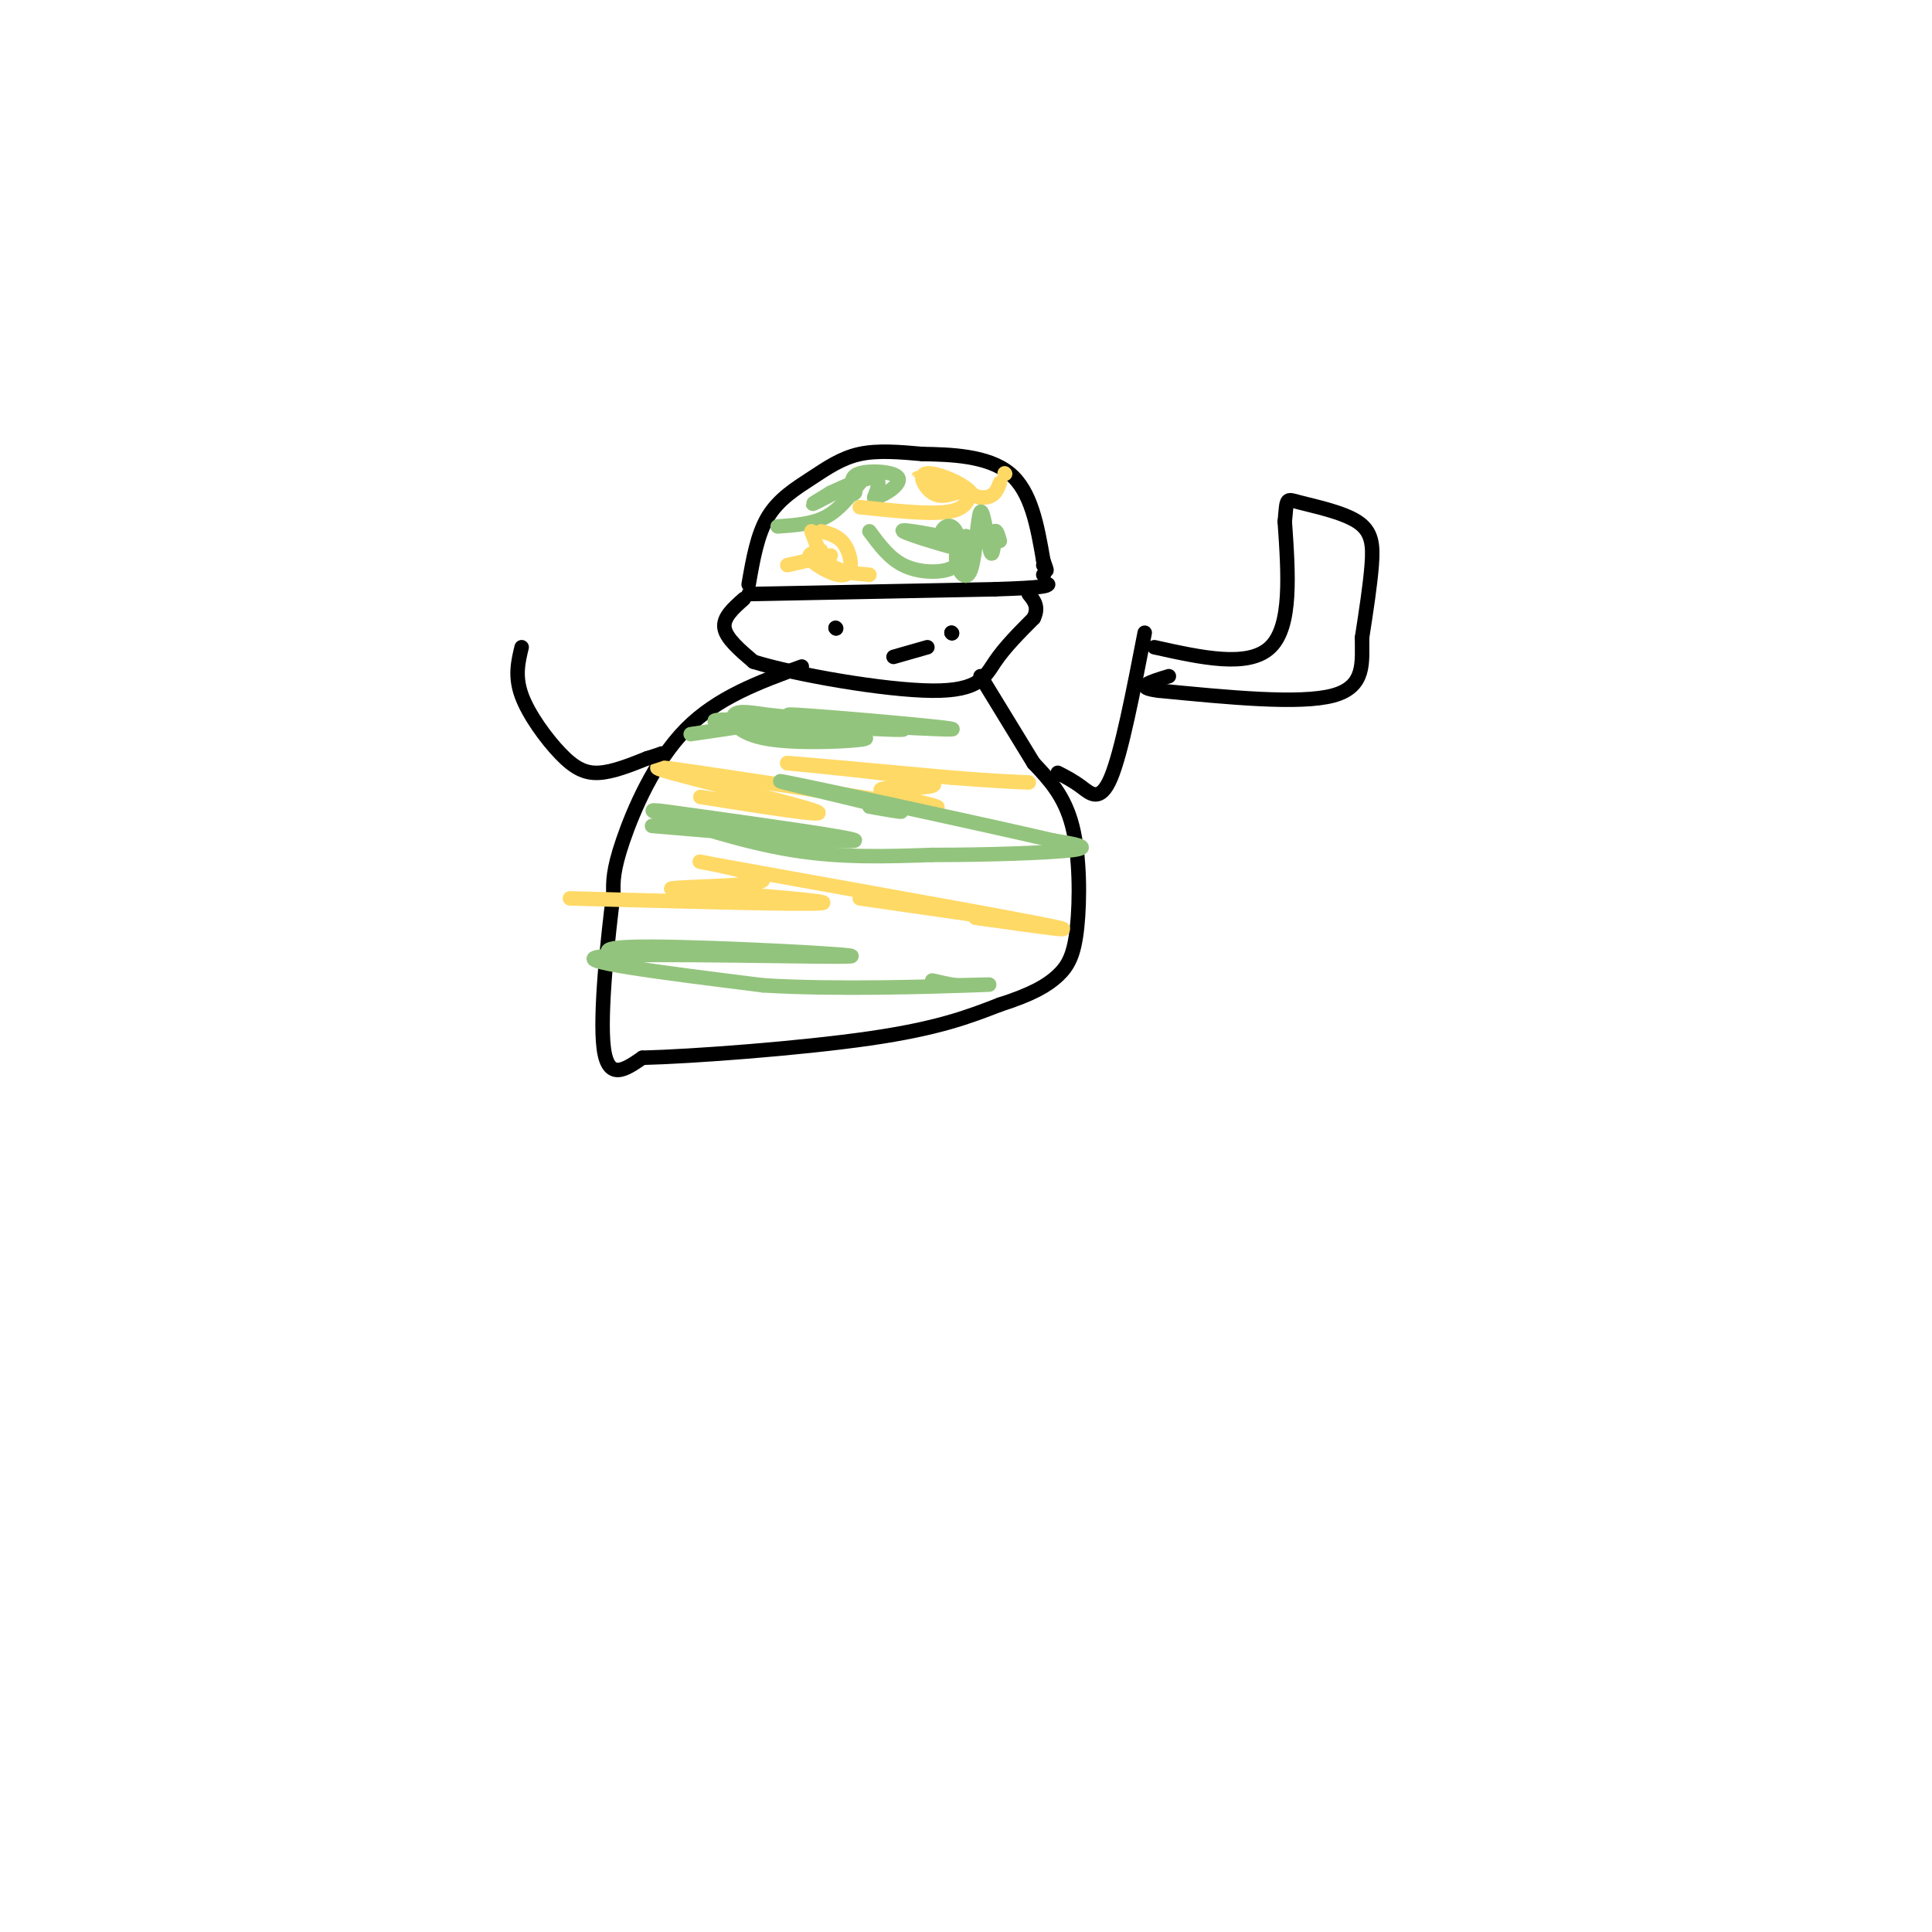 <svg viewBox='0 0 400 400' version='1.1' xmlns='http://www.w3.org/2000/svg' xmlns:xlink='http://www.w3.org/1999/xlink'><g fill='none' stroke='#000000' stroke-width='3' stroke-linecap='round' stroke-linejoin='round'><path d='M216,119c0.000,0.000 0.100,0.100 0.1,0.1'/><path d='M155,123c0.000,0.000 51.000,-1.000 51,-1'/><path d='M206,122c10.333,-0.333 10.667,-0.667 11,-1'/><path d='M155,121c0.893,-5.161 1.786,-10.321 4,-14c2.214,-3.679 5.750,-5.875 9,-8c3.250,-2.125 6.214,-4.179 10,-5c3.786,-0.821 8.393,-0.411 13,0'/><path d='M191,94c5.711,0.089 13.489,0.311 18,4c4.511,3.689 5.756,10.844 7,18'/><path d='M216,116c1.167,3.167 0.583,2.083 0,1'/></g>
<g fill='none' stroke='#93c47d' stroke-width='3' stroke-linecap='round' stroke-linejoin='round'><path d='M161,109c3.583,-0.250 7.167,-0.500 10,-2c2.833,-1.500 4.917,-4.250 7,-7'/><path d='M178,100c0.167,-0.833 -2.917,0.583 -6,2'/><path d='M172,102c-2.467,1.489 -4.933,2.978 -3,2c1.933,-0.978 8.267,-4.422 11,-5c2.733,-0.578 1.867,1.711 1,4'/><path d='M181,103c1.750,-0.179 5.625,-2.625 5,-4c-0.625,-1.375 -5.750,-1.679 -8,-1c-2.250,0.679 -1.625,2.339 -1,4'/><path d='M177,102c-0.500,0.667 -1.250,0.333 -2,0'/></g>
<g fill='none' stroke='#ffd966' stroke-width='3' stroke-linecap='round' stroke-linejoin='round'><path d='M178,105c7.083,0.750 14.167,1.500 18,1c3.833,-0.500 4.417,-2.250 5,-4'/><path d='M201,102c-1.262,-1.762 -6.917,-4.167 -9,-4c-2.083,0.167 -0.595,2.905 1,4c1.595,1.095 3.298,0.548 5,0'/><path d='M198,102c-1.578,-0.844 -8.022,-2.956 -8,-3c0.022,-0.044 6.511,1.978 13,4'/><path d='M203,103c2.833,0.167 3.417,-1.417 4,-3'/><path d='M208,98c0.000,0.000 0.100,0.100 0.1,0.1'/></g>
<g fill='none' stroke='#93c47d' stroke-width='3' stroke-linecap='round' stroke-linejoin='round'><path d='M180,110c2.040,2.768 4.080,5.535 7,7c2.920,1.465 6.719,1.627 9,1c2.281,-0.627 3.044,-2.044 3,-4c-0.044,-1.956 -0.897,-4.450 -2,-5c-1.103,-0.550 -2.458,0.843 -2,2c0.458,1.157 2.729,2.079 5,3'/><path d='M200,114c-2.689,-0.511 -11.911,-3.289 -13,-4c-1.089,-0.711 5.956,0.644 13,2'/><path d='M200,111c-1.139,1.453 -2.278,2.906 -2,5c0.278,2.094 1.971,4.829 3,2c1.029,-2.829 1.392,-11.223 2,-12c0.608,-0.777 1.459,6.064 2,8c0.541,1.936 0.770,-1.032 1,-4'/><path d='M206,110c0.333,-0.333 0.667,0.833 1,2'/></g>
<g fill='none' stroke='#ffd966' stroke-width='3' stroke-linecap='round' stroke-linejoin='round'><path d='M163,117c0.000,0.000 9.000,-2.000 9,-2'/><path d='M170,114c-1.607,0.345 -3.214,0.690 -2,2c1.214,1.310 5.250,3.583 7,3c1.750,-0.583 1.214,-4.024 0,-6c-1.214,-1.976 -3.107,-2.488 -5,-3'/><path d='M168,110c1.000,2.750 2.000,5.500 4,7c2.000,1.500 5.000,1.750 8,2'/></g>
<g fill='none' stroke='#000000' stroke-width='3' stroke-linecap='round' stroke-linejoin='round'><path d='M154,124c-2.167,1.917 -4.333,3.833 -4,6c0.333,2.167 3.167,4.583 6,7'/><path d='M156,137c8.619,2.690 27.167,5.917 37,6c9.833,0.083 10.952,-2.976 13,-6c2.048,-3.024 5.024,-6.012 8,-9'/><path d='M214,128c1.167,-2.333 0.083,-3.667 -1,-5'/><path d='M173,130c0.000,0.000 0.100,0.100 0.1,0.1'/><path d='M173,130c0.000,0.000 0.100,0.100 0.1,0.1'/><path d='M197,131c0.000,0.000 0.100,0.100 0.1,0.1'/><path d='M197,131c0.000,0.000 0.100,0.100 0.1,0.1'/><path d='M185,136c0.000,0.000 7.000,-2.000 7,-2'/><path d='M166,138c-8.733,3.178 -17.467,6.356 -24,13c-6.533,6.644 -10.867,16.756 -13,23c-2.133,6.244 -2.067,8.622 -2,11'/><path d='M127,185c-1.111,8.733 -2.889,25.067 -2,32c0.889,6.933 4.444,4.467 8,2'/><path d='M133,219c10.489,-0.267 32.711,-1.933 47,-4c14.289,-2.067 20.644,-4.533 27,-7'/><path d='M207,208c6.662,-2.129 9.817,-3.952 12,-6c2.183,-2.048 3.396,-4.321 4,-10c0.604,-5.679 0.601,-14.766 -1,-21c-1.601,-6.234 -4.801,-9.617 -8,-13'/><path d='M214,158c-3.167,-5.167 -7.083,-11.583 -11,-18'/></g>
<g fill='none' stroke='#93c47d' stroke-width='3' stroke-linecap='round' stroke-linejoin='round'><path d='M143,152c8.150,-1.195 16.299,-2.390 19,-3c2.701,-0.610 -0.047,-0.636 -3,-1c-2.953,-0.364 -6.111,-1.067 -7,0c-0.889,1.067 0.491,3.903 7,5c6.509,1.097 18.145,0.456 20,0c1.855,-0.456 -6.073,-0.728 -14,-1'/><path d='M165,152c-8.705,-1.013 -23.467,-3.045 -14,-3c9.467,0.045 43.164,2.166 46,2c2.836,-0.166 -25.190,-2.619 -32,-3c-6.810,-0.381 7.595,1.309 22,3'/><path d='M187,151c0.167,0.333 -10.417,-0.333 -21,-1'/></g>
<g fill='none' stroke='#ffd966' stroke-width='3' stroke-linecap='round' stroke-linejoin='round'><path d='M145,165c13.600,2.156 27.200,4.311 24,3c-3.200,-1.311 -23.200,-6.089 -30,-8c-6.800,-1.911 -0.400,-0.956 6,0'/><path d='M145,160c12.236,1.757 39.826,6.150 47,7c7.174,0.850 -6.067,-1.844 -9,-3c-2.933,-1.156 4.441,-0.773 8,-1c3.559,-0.227 3.303,-1.065 -2,-2c-5.303,-0.935 -15.651,-1.968 -26,-3'/><path d='M163,158c1.333,0.000 17.667,1.500 34,3'/><path d='M197,161c8.333,0.667 12.167,0.833 16,1'/></g>
<g fill='none' stroke='#93c47d' stroke-width='3' stroke-linecap='round' stroke-linejoin='round'><path d='M135,171c21.002,1.780 42.003,3.560 42,3c-0.003,-0.560 -21.011,-3.459 -32,-5c-10.989,-1.541 -11.959,-1.722 -7,0c4.959,1.722 15.845,5.349 26,7c10.155,1.651 19.577,1.325 29,1'/><path d='M193,177c11.133,0.022 24.467,-0.422 29,-1c4.533,-0.578 0.267,-1.289 -4,-2'/><path d='M218,174c-14.286,-3.321 -48.000,-10.625 -55,-12c-7.000,-1.375 12.714,3.179 20,5c7.286,1.821 2.143,0.911 -3,0'/></g>
<g fill='none' stroke='#ffd966' stroke-width='3' stroke-linecap='round' stroke-linejoin='round'><path d='M118,186c24.250,0.667 48.500,1.333 52,1c3.500,-0.333 -13.750,-1.667 -31,-3'/><path d='M139,184c1.204,-0.541 19.715,-0.392 19,-2c-0.715,-1.608 -20.654,-4.971 -10,-3c10.654,1.971 51.901,9.278 66,12c14.099,2.722 1.049,0.861 -12,-1'/><path d='M202,190c1.867,0.289 12.533,1.511 10,1c-2.533,-0.511 -18.267,-2.756 -34,-5'/></g>
<g fill='none' stroke='#93c47d' stroke-width='3' stroke-linecap='round' stroke-linejoin='round'><path d='M130,199c-4.238,-1.530 -8.476,-3.060 5,-3c13.476,0.060 44.667,1.708 41,2c-3.667,0.292 -42.190,-0.774 -51,0c-8.810,0.774 12.095,3.387 33,6'/><path d='M158,204c14.822,0.933 35.378,0.267 43,0c7.622,-0.267 2.311,-0.133 -3,0'/><path d='M198,204c-1.333,-0.167 -3.167,-0.583 -5,-1'/></g>
<g fill='none' stroke='#000000' stroke-width='3' stroke-linecap='round' stroke-linejoin='round'><path d='M108,134c-0.726,3.006 -1.452,6.012 0,10c1.452,3.988 5.083,8.958 8,12c2.917,3.042 5.119,4.155 8,4c2.881,-0.155 6.440,-1.577 10,-3'/><path d='M134,157c2.167,-0.667 2.583,-0.833 3,-1'/><path d='M237,131c-2.400,12.378 -4.800,24.756 -7,30c-2.200,5.244 -4.200,3.356 -6,2c-1.800,-1.356 -3.400,-2.178 -5,-3'/><path d='M239,134c9.750,2.167 19.500,4.333 24,0c4.500,-4.333 3.750,-15.167 3,-26'/><path d='M266,108c0.470,-5.075 0.147,-4.762 3,-4c2.853,0.762 8.884,1.974 12,4c3.116,2.026 3.319,4.864 3,9c-0.319,4.136 -1.159,9.568 -2,15'/><path d='M282,132c-0.044,5.044 0.844,10.156 -6,12c-6.844,1.844 -21.422,0.422 -36,-1'/><path d='M240,143c-5.667,-0.667 -1.833,-1.833 2,-3'/></g>
</svg>
